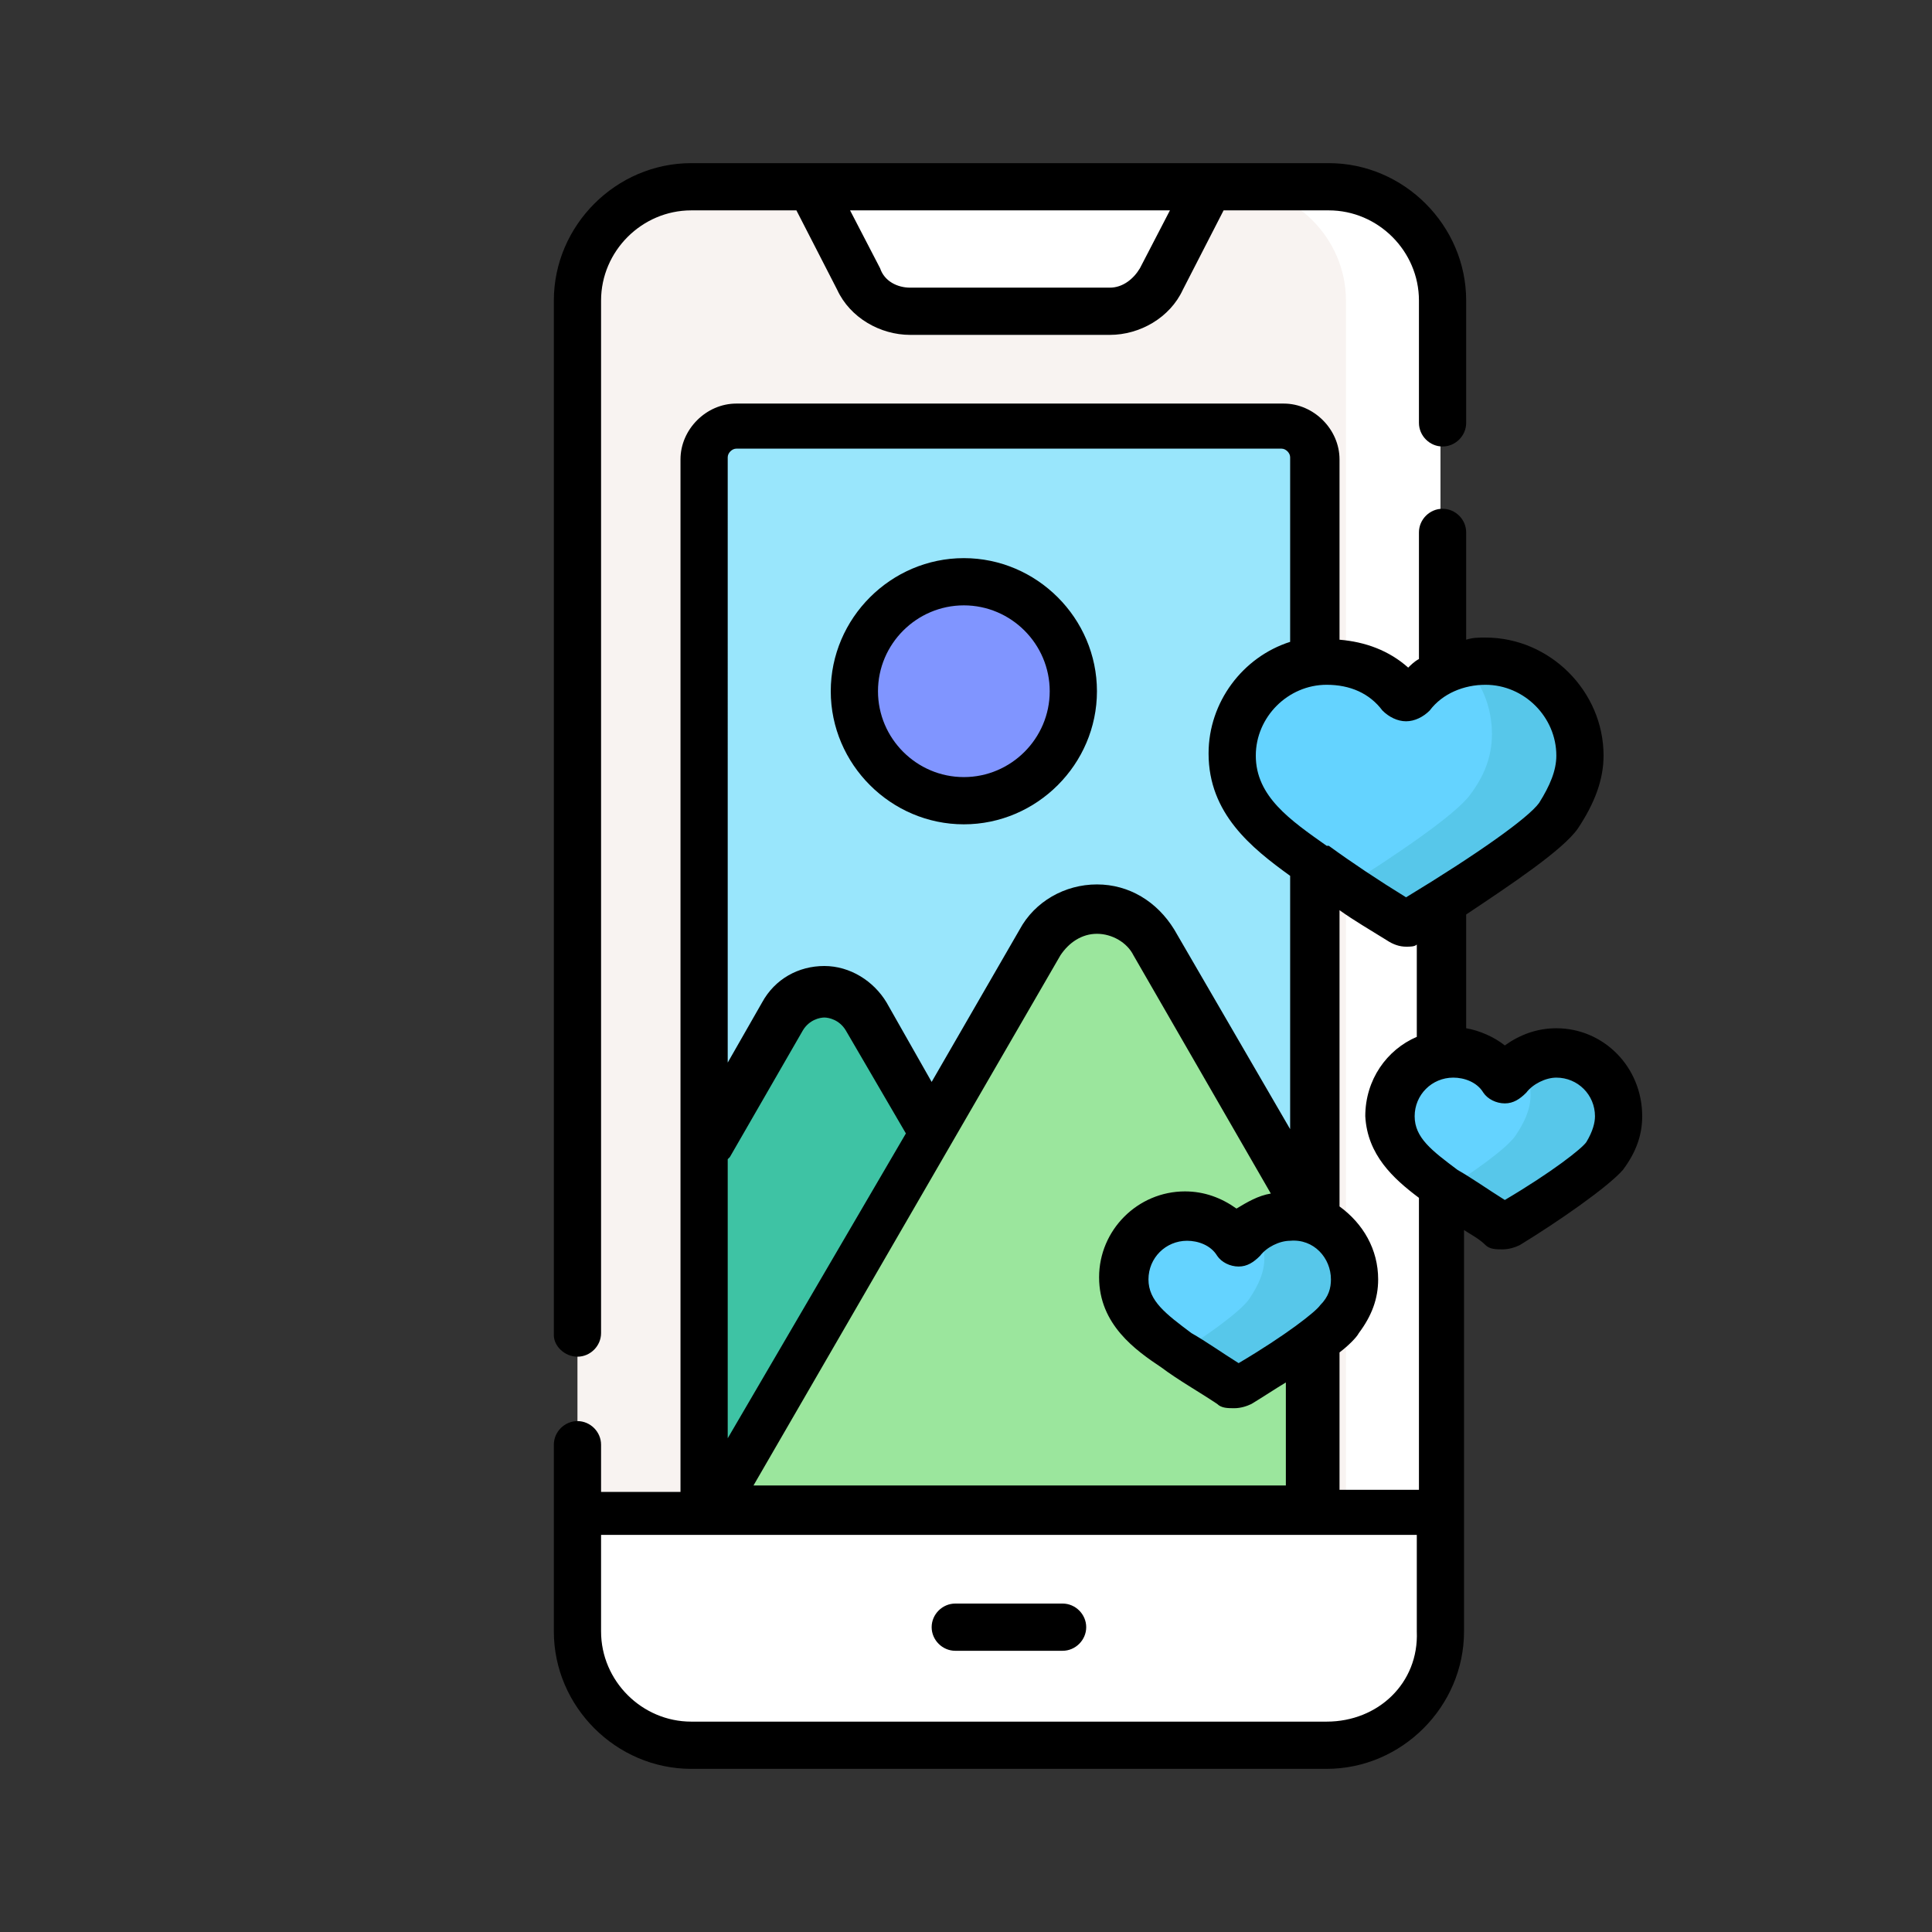 <?xml version="1.0" encoding="utf-8"?>
<!-- Generator: Adobe Illustrator 26.3.1, SVG Export Plug-In . SVG Version: 6.00 Build 0)  -->
<svg version="1.1" id="Layer_1" xmlns="http://www.w3.org/2000/svg" xmlns:xlink="http://www.w3.org/1999/xlink" x="0px" y="0px"
	 viewBox="0 0 90 90" style="enable-background:new 0 0 90 90;" xml:space="preserve">
<rect x="0" y="0" width="90" height="90" fill="#333333" stroke="none"/>
<style type="text/css">
	.st0{fill:#F8F3F1;}
	.st1{fill:#99E6FC;}
	.st2{fill:#3EC3A4;}
	.st3{fill:#FFFFFF;}
	.st4{fill:#9BE69D;}
	.st5{fill:#64D3FF;}
	.st6{fill:#57C7EA;}
	.st7{fill:#8095FF;}
</style>
<path class="st0" d="M61.8,81.3H32.2c-2.9,0-5.3-2.4-5.3-5.3V14c0-2.9,2.4-5.3,5.3-5.3h29.6c2.9,0,5.3,2.4,5.3,5.3V76
	C67.1,79,64.8,81.3,61.8,81.3L61.8,81.3z M61.8,81.3"/>
<path class="st1" d="M61.3,70.5H32.8V21.3c0-0.8,0.7-1.5,1.5-1.5h25.4c0.8,0,1.5,0.7,1.5,1.5V70.5z M61.3,70.5"/>
<path class="st2" d="M32.8,70.5l13-3.8v-10l-5.4-9.4c-0.9-1.5-3-1.5-3.9,0l-3.7,6.3L32.8,70.5L32.8,70.5z M32.8,70.5"/>
<path class="st3" d="M61.8,8.7h-4.4c2.9,0,5.3,2.4,5.3,5.3V76c0,2.9-2.4,5.3-5.3,5.3h4.4c2.9,0,5.3-2.4,5.3-5.3V14
	C67.1,11,64.8,8.7,61.8,8.7L61.8,8.7z M61.8,8.7"/>
<path class="st3" d="M51.7,14.5h-9.3c-1,0-2-0.6-2.4-1.5l-2.2-4.3h18.5L54.1,13C53.7,13.9,52.7,14.5,51.7,14.5L51.7,14.5z
	 M51.7,14.5"/>
<path class="st4" d="M61.3,70.5V56.8l-7.4-12.9c-1.2-2.1-4.2-2.1-5.4,0L33.2,70.5H61.3z M61.3,70.5"/>
<path class="st3" d="M26.9,70.5V76c0,2.9,2.4,5.3,5.3,5.3h29.6c2.9,0,5.3-2.4,5.3-5.3v-5.6H26.9z M26.9,70.5"/>
<path class="st3" d="M62.8,70.5V76c0,2.9-2.4,5.3-5.3,5.3h4.4c2.9,0,5.3-2.4,5.3-5.3v-5.6H62.8z M62.8,70.5"/>
<path class="st5" d="M72.5,49c-0.9,0-1.7,0.4-2.3,1.1c-0.1,0.1-0.2,0.1-0.3,0c-0.5-0.7-1.3-1.1-2.3-1.1c-1.6,0-2.9,1.3-2.9,2.9
	c0,1.6,1.3,2.5,2.5,3.4c0.8,0.6,1.7,1.2,2.6,1.7c0.1,0.1,0.3,0.1,0.5,0c0.9-0.5,3.9-2.4,4.4-3.2c0.4-0.5,0.7-1.2,0.7-1.9
	C75.4,50.3,74.1,49,72.5,49L72.5,49z M72.5,49"/>
<path class="st5" d="M69.2,30.8c-1.4,0-2.6,0.6-3.4,1.6c-0.1,0.1-0.3,0.1-0.4,0c-0.8-1-2-1.6-3.4-1.6c-2.4,0-4.4,2-4.4,4.4
	c0,2.4,2,3.9,3.8,5.1c1.3,0.9,2.6,1.8,3.9,2.6c0.2,0.1,0.5,0.1,0.7,0c1.3-0.8,5.8-3.6,6.7-4.9c0.6-0.8,1-1.7,1-2.8
	C73.6,32.8,71.6,30.8,69.2,30.8L69.2,30.8z M69.2,30.8"/>
<path class="st5" d="M60.1,56.6c-0.9,0-1.7,0.4-2.3,1.1c-0.1,0.1-0.2,0.1-0.3,0c-0.5-0.7-1.3-1.1-2.3-1.1c-1.6,0-2.9,1.3-2.9,2.9
	c0,1.6,1.3,2.5,2.5,3.4c0.8,0.6,1.7,1.2,2.6,1.7c0.1,0.1,0.3,0.1,0.5,0c0.9-0.5,3.9-2.4,4.4-3.2c0.4-0.5,0.7-1.2,0.7-1.9
	C63.1,57.9,61.8,56.6,60.1,56.6L60.1,56.6z M60.1,56.6"/>
<path class="st6" d="M72.5,49c-0.6,0-1.1,0.2-1.6,0.5c0.2,0.4,0.4,0.9,0.4,1.5c0,0.7-0.3,1.3-0.7,1.9c-0.4,0.6-2.1,1.8-3.4,2.6
	c0.8,0.6,1.7,1.2,2.6,1.7c0.1,0.1,0.3,0.1,0.5,0c0.9-0.5,3.9-2.4,4.4-3.2c0.4-0.5,0.7-1.2,0.7-1.9C75.4,50.3,74.1,49,72.5,49
	L72.5,49z M72.5,49"/>
<path class="st6" d="M69.2,30.8c-0.4,0-0.8,0.1-1.1,0.1c0.9,0.8,1.4,2,1.4,3.3c0,1.1-0.4,2-1,2.8c-0.7,1-3.9,3.1-5.8,4.3
	c0.8,0.5,1.6,1.1,2.5,1.6c0.2,0.1,0.5,0.1,0.7,0c1.3-0.8,5.8-3.6,6.7-4.9c0.6-0.8,1-1.7,1-2.8C73.6,32.8,71.6,30.8,69.2,30.8
	L69.2,30.8z M69.2,30.8"/>
<path class="st6" d="M60.1,56.6c-0.6,0-1.1,0.2-1.6,0.5c0.2,0.4,0.4,0.9,0.4,1.5c0,0.7-0.3,1.3-0.7,1.9c-0.4,0.6-2.1,1.8-3.4,2.6
	c0.8,0.6,1.7,1.2,2.6,1.7c0.1,0.1,0.3,0.1,0.5,0c0.9-0.5,3.9-2.4,4.4-3.2c0.4-0.5,0.7-1.2,0.7-1.9C63.1,57.9,61.8,56.6,60.1,56.6
	L60.1,56.6z M60.1,56.6"/>
<path class="st7" d="M50,32.2c0,2.8-2.3,5.1-5.1,5.1s-5.1-2.3-5.1-5.1c0-2.8,2.3-5.1,5.1-5.1S50,29.4,50,32.2L50,32.2z M50,32.2"/>
<path d="M26.9,63.2c0.6,0,1.1-0.5,1.1-1.1V14c0-2.3,1.9-4.2,4.2-4.2h4.9l1.9,3.7c0.6,1.3,2,2.1,3.4,2.1h9.3c1.4,0,2.8-0.8,3.4-2.1
	L57,9.8h4.9c2.3,0,4.2,1.9,4.2,4.2v5.7c0,0.6,0.5,1.1,1.1,1.1c0.6,0,1.1-0.5,1.1-1.1V14c0-3.5-2.9-6.4-6.4-6.4H32.2
	c-3.5,0-6.4,2.9-6.4,6.4v48.2C25.8,62.7,26.3,63.2,26.9,63.2L26.9,63.2z M54.5,9.8l-1.4,2.7c-0.3,0.5-0.8,0.9-1.4,0.9h-9.3
	c-0.6,0-1.2-0.3-1.4-0.9l-1.4-2.7H54.5z M54.5,9.8"/>
<path d="M49.5,74.7h-5c-0.6,0-1.1,0.5-1.1,1.1c0,0.6,0.5,1.1,1.1,1.1h5c0.6,0,1.1-0.5,1.1-1.1C50.6,75.2,50.1,74.7,49.5,74.7
	L49.5,74.7z M49.5,74.7"/>
<path d="M72.5,47.9c-0.9,0-1.7,0.3-2.4,0.8c-0.5-0.4-1.2-0.7-1.8-0.8v-5.3c2.1-1.4,4.5-3,5.2-4c0.8-1.2,1.2-2.3,1.2-3.4
	c0-3-2.5-5.5-5.5-5.5c-0.3,0-0.6,0-0.9,0.1v-5c0-0.6-0.5-1.1-1.1-1.1c-0.6,0-1.1,0.5-1.1,1.1v5.9c-0.2,0.1-0.4,0.3-0.5,0.4
	c-0.9-0.8-2-1.2-3.2-1.3v-8.4c0-1.4-1.2-2.6-2.6-2.6H34.3c-1.4,0-2.6,1.2-2.6,2.6v48.1H28v-2.2c0-0.6-0.5-1.1-1.1-1.1
	c-0.6,0-1.1,0.5-1.1,1.1V76c0,3.5,2.9,6.4,6.4,6.4h29.6c3.5,0,6.4-2.9,6.4-6.4V57.3c0.3,0.2,0.7,0.4,1,0.7c0.2,0.2,0.5,0.2,0.8,0.2
	c0.3,0,0.6-0.1,0.8-0.2c1.8-1.1,4.1-2.7,4.8-3.5c0.6-0.8,0.9-1.6,0.9-2.5C76.5,49.7,74.7,47.9,72.5,47.9L72.5,47.9z M66.1,55.8v13.6
	h-3.7V63c0.4-0.3,0.8-0.7,0.9-0.9c0.6-0.8,0.9-1.6,0.9-2.5c0-1.4-0.7-2.6-1.8-3.4V42.4c0.7,0.5,1.4,0.9,2.2,1.4
	c0.3,0.2,0.6,0.3,0.9,0.3c0.2,0,0.4,0,0.5-0.1v4.3c-1.4,0.6-2.4,2-2.4,3.7C63.7,53.8,64.9,54.9,66.1,55.8L66.1,55.8z M33.9,54
	c0,0,0.1-0.1,0.1-0.1l3.4-5.9c0.3-0.5,0.8-0.6,1-0.6s0.7,0.1,1,0.6l2.8,4.8L33.9,67V54z M49.4,44.5c0.4-0.6,1-1,1.7-1
	c0.7,0,1.4,0.4,1.7,1l6.4,11.1c-0.6,0.1-1.1,0.4-1.6,0.7c-0.7-0.5-1.5-0.8-2.4-0.8c-2.2,0-4,1.8-4,4c0,2.2,1.7,3.4,2.9,4.2l0,0
	c0.8,0.6,1.7,1.1,2.6,1.7c0.2,0.2,0.5,0.2,0.8,0.2c0.3,0,0.6-0.1,0.8-0.2c0.5-0.3,1.1-0.7,1.6-1v4.8H35.1L49.4,44.5z M62,59.6
	c0,0.4-0.1,0.8-0.5,1.2c-0.2,0.3-1.6,1.4-3.8,2.7c-0.8-0.5-1.5-1-2.2-1.4l0,0c-1.2-0.9-2-1.5-2-2.5c0-1,0.8-1.8,1.8-1.8
	c0.5,0,1.1,0.2,1.4,0.7c0.2,0.3,0.6,0.5,1,0.5c0.4,0,0.7-0.2,1-0.5c0.3-0.4,0.9-0.7,1.4-0.7C61.2,57.7,62,58.6,62,59.6L62,59.6z
	 M64.4,33.1c0.3,0.3,0.7,0.5,1.1,0.5c0.4,0,0.8-0.2,1.1-0.5c0.6-0.8,1.6-1.2,2.6-1.2c1.8,0,3.3,1.5,3.3,3.3c0,0.7-0.3,1.4-0.8,2.2
	c-0.5,0.7-2.9,2.4-6.2,4.4c-1.3-0.8-2.5-1.6-3.6-2.4l-0.1,0c-1.7-1.2-3.3-2.3-3.3-4.2c0-1.8,1.5-3.3,3.3-3.3
	C62.9,31.9,63.8,32.3,64.4,33.1L64.4,33.1z M34.3,20.9h25.4c0.2,0,0.4,0.2,0.4,0.4v8.6c-2.2,0.7-3.8,2.8-3.8,5.2
	c0,2.8,2,4.4,3.8,5.7v11.8l-5.4-9.3c-0.8-1.3-2.1-2.1-3.6-2.1c-1.5,0-2.9,0.8-3.6,2.1l-4.1,7.1l-2.1-3.7c-0.6-1-1.7-1.7-2.9-1.7
	c-1.2,0-2.3,0.6-2.9,1.7l-1.6,2.8V21.3C33.9,21.1,34.1,20.9,34.3,20.9L34.3,20.9z M61.8,80.2H32.2c-2.3,0-4.2-1.9-4.2-4.2v-4.5h38
	V76C66.1,78.4,64.2,80.2,61.8,80.2L61.8,80.2z M73.9,53.2c-0.2,0.3-1.6,1.4-3.8,2.7c-0.8-0.5-1.5-1-2.2-1.4l0,0
	c-1.2-0.9-2-1.5-2-2.5c0-1,0.8-1.8,1.8-1.8c0.5,0,1.1,0.2,1.4,0.7c0.2,0.3,0.6,0.5,1,0.5c0.4,0,0.7-0.2,1-0.5
	c0.3-0.4,0.9-0.7,1.4-0.7c1,0,1.8,0.8,1.8,1.8C74.3,52.3,74.2,52.7,73.9,53.2L73.9,53.2z M73.9,53.2"/>
<path d="M44.9,38.4c3.4,0,6.2-2.8,6.2-6.2S48.3,26,44.9,26c-3.4,0-6.2,2.8-6.2,6.2S41.5,38.4,44.9,38.4L44.9,38.4z M44.9,28.2
	c2.2,0,4,1.8,4,4s-1.8,4-4,4c-2.2,0-4-1.8-4-4S42.7,28.2,44.9,28.2L44.9,28.2z M44.9,28.2"/>
</svg>
